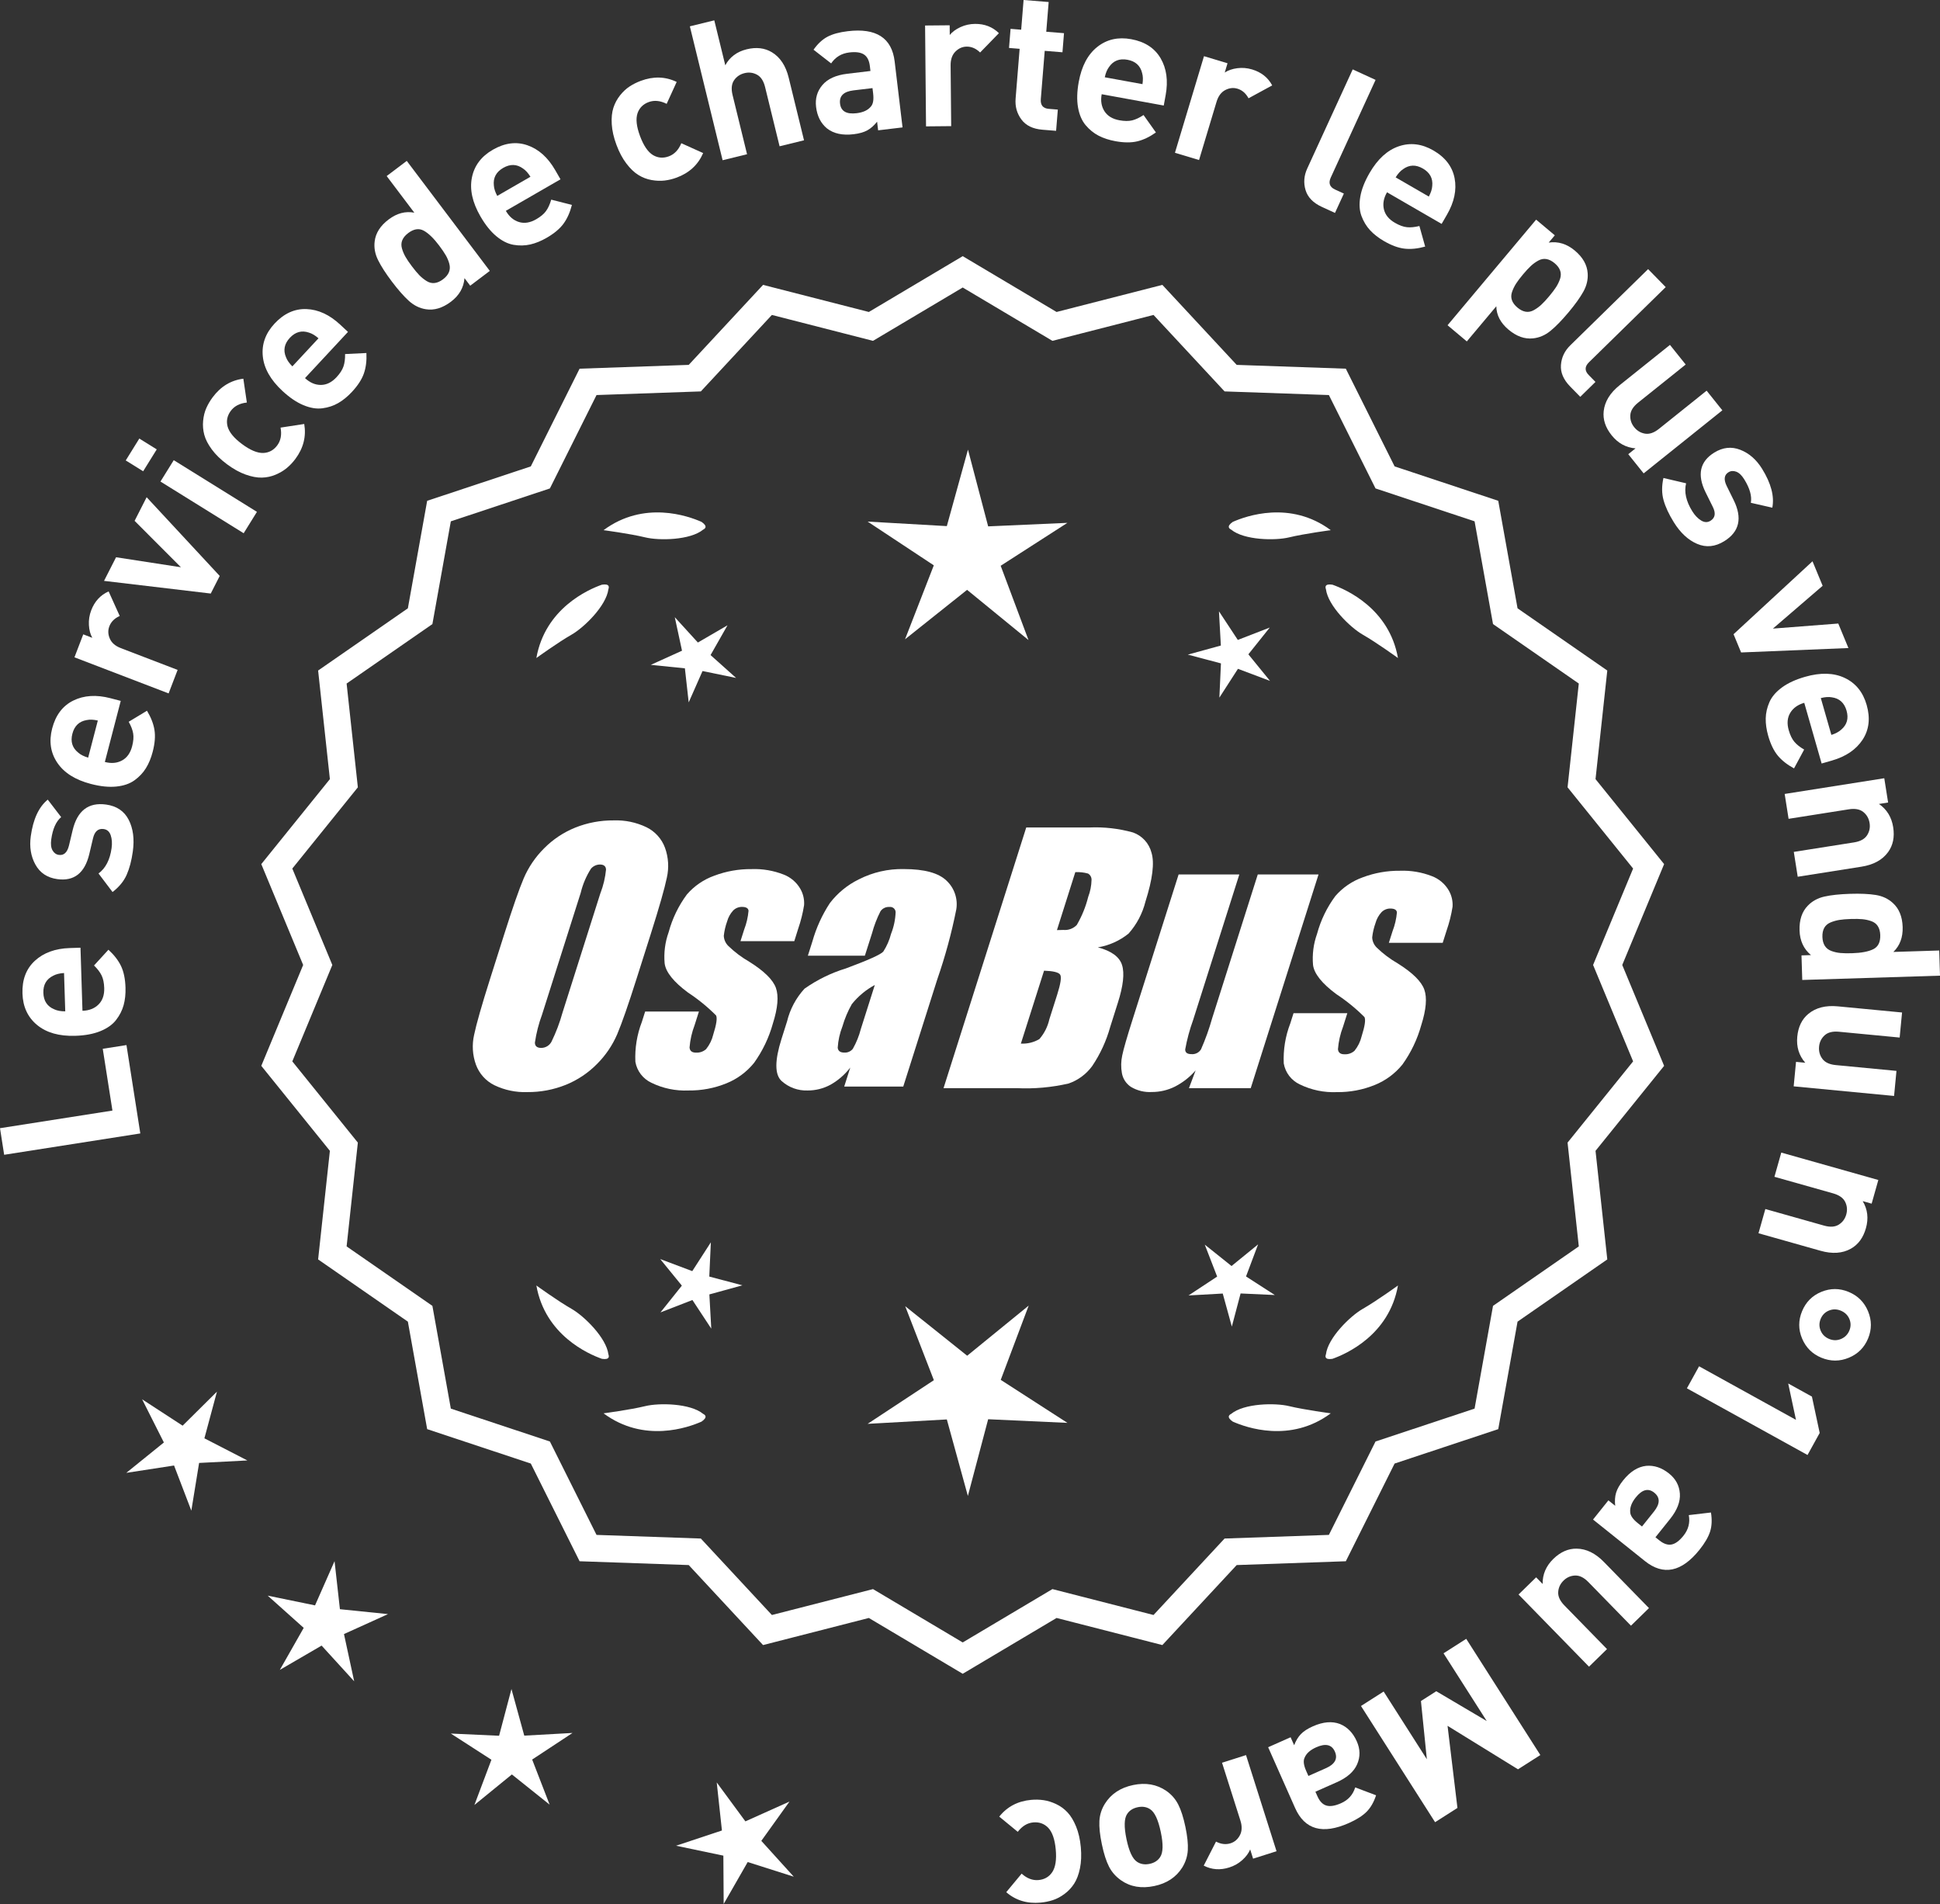 <?xml version="1.0" encoding="UTF-8"?>
<svg id="Layer_2" data-name="Layer 2" xmlns="http://www.w3.org/2000/svg" viewBox="0 0 300.692 295.035">
  <rect x="0" y="0" width="300.692" height="295.035" fill="#333333" stroke="none"/>
  <defs>
    <style>
      .cls-1 {
        fill: #fff;
      }
    </style>
  </defs>
  <g id="Layer_1-2" data-name="Layer 1">
    <g>
      <g>
        <polygon class="cls-1" points="33.627 215.645 28.307 220.919 22.029 216.833 25.401 223.522 19.575 228.23 26.978 227.091 29.656 234.086 30.86 226.693 38.341 226.308 31.681 222.878 33.627 215.645"/>
        <polygon class="cls-1" points="52.686 249.358 51.854 241.914 48.829 248.766 41.492 247.257 47.074 252.252 43.372 258.763 49.847 254.997 54.896 260.531 53.315 253.209 60.138 250.118 52.686 249.358"/>
        <polygon class="cls-1" points="81.259 268.95 79.273 261.727 77.357 268.969 69.874 268.626 76.169 272.685 73.531 279.696 79.337 274.964 85.189 279.639 82.483 272.655 88.738 268.534 81.259 268.95"/>
        <polygon class="cls-1" points="118.001 285.255 122.366 279.167 115.532 282.234 111.09 276.202 111.896 283.649 104.786 286.009 112.118 287.545 112.166 295.035 115.891 288.537 123.03 290.807 118.001 285.255"/>
      </g>
      <g>
        <path class="cls-1" d="M149.216,258.738l-14.465-8.599-16.302,4.175-11.457-12.326-16.818-.586-7.52-15.055-15.972-5.301-2.974-16.563-13.831-9.586,1.813-16.73-10.57-13.094,6.453-15.542-6.453-15.542,10.57-13.094-1.813-16.73,13.831-9.586,2.974-16.563,15.972-5.301,7.52-15.055,16.818-.586,11.457-12.326,16.302,4.175,14.465-8.599,14.465,8.599,16.302-4.175,11.457,12.326,16.818.586,7.52,15.055,15.972,5.301,2.974,16.563,13.831,9.586-1.813,16.73,10.57,13.094-6.453,15.542,6.453,15.542-10.57,13.094,1.813,16.73-13.831,9.586-2.974,16.563-15.972,5.301-7.52,15.055-16.818.586-11.457,12.326-16.302-4.175-14.465,8.599ZM135.228,246.819l13.988,8.315,13.988-8.315,15.764,4.038,11.079-11.92,16.263-.567,7.272-14.558,15.445-5.126,2.876-16.017,13.375-9.27-1.753-16.179,10.222-12.662-6.24-15.029,6.24-15.029-10.222-12.662,1.753-16.178-13.375-9.27-2.876-16.017-15.445-5.126-7.272-14.558-16.263-.567-11.079-11.92-15.764,4.038-13.988-8.316-13.988,8.316-15.764-4.038-11.079,11.92-16.263.567-7.272,14.558-15.445,5.126-2.876,16.017-13.375,9.27,1.753,16.178-10.222,12.662,6.24,15.029-6.24,15.029,10.222,12.662-1.753,16.179,13.375,9.27,2.876,16.017,15.445,5.126,7.272,14.558,16.263.567,11.079,11.92,15.764-4.038Z"/>
        <path class="cls-1" d="M149.216,259.365l-14.549-8.649-16.396,4.199-11.522-12.397-16.915-.59-7.562-15.141-16.063-5.331-2.991-16.658-13.911-9.641,1.824-16.827-10.632-13.169,6.49-15.631-6.49-15.631,10.632-13.169-1.824-16.827,13.911-9.641,2.991-16.659,16.063-5.332,7.562-15.141,16.915-.59,11.522-12.397,16.396,4.199,14.549-8.649,14.548,8.649,16.396-4.199,11.522,12.397,16.914.59,7.563,15.141,16.063,5.332,2.991,16.659,13.91,9.641-1.823,16.827,10.632,13.169-6.49,15.631,6.49,15.631-10.632,13.17,1.823,16.826-13.91,9.641-2.991,16.658-16.063,5.331-7.563,15.141-16.914.59-11.522,12.397-16.396-4.199-14.548,8.649ZM134.833,249.561l14.383,8.55,14.382-8.55,16.209,4.152,11.392-12.256,16.721-.583,7.478-14.968,15.88-5.271,2.956-16.468,13.752-9.531-1.802-16.635,10.509-13.019-6.416-15.453,6.416-15.453-10.509-13.019,1.802-16.634-13.752-9.531-2.956-16.468-15.88-5.271-7.478-14.968-16.721-.583-11.392-12.255-16.209,4.152-14.382-8.55-14.383,8.55-16.208-4.152-11.392,12.255-16.722.583-7.477,14.968-15.88,5.271-2.956,16.468-13.753,9.531,1.803,16.634-10.509,13.019,6.416,15.453-6.416,15.453,10.509,13.019-1.803,16.634,13.753,9.531,2.956,16.468,15.88,5.271,7.477,14.968,16.722.583,11.392,12.256,16.208-4.152ZM149.216,255.762l-14.071-8.365-15.858,4.062-11.144-11.99-16.36-.57-7.314-14.645-15.537-5.156-2.893-16.112-13.454-9.324,1.764-16.275-10.283-12.737,6.277-15.118-6.277-15.118,10.283-12.738-1.764-16.274,13.454-9.325,2.893-16.112,15.537-5.156,7.314-14.644,16.36-.571,11.144-11.99,15.858,4.062,14.071-8.365,14.071,8.365,15.857-4.062,11.145,11.99,16.36.571,7.314,14.644,15.536,5.156,2.894,16.112,13.454,9.325-1.764,16.274,10.283,12.738-6.277,15.118,6.277,15.118-10.283,12.737,1.764,16.275-13.454,9.324-2.894,16.112-15.536,5.156-7.314,14.645-16.36.57-11.145,11.99-15.857-4.062-14.071,8.365ZM135.311,246.242l13.905,8.266,13.905-8.266,15.67,4.014,11.014-11.849,16.167-.564,7.229-14.472,15.353-5.096,2.858-15.922,13.296-9.215-1.742-16.083,10.16-12.587-6.203-14.94,6.203-14.94-10.16-12.587,1.742-16.082-13.296-9.215-2.858-15.922-15.353-5.096-7.229-14.471-16.167-.564-11.014-11.849-15.67,4.014-13.905-8.266-13.905,8.266-15.671-4.014-11.013,11.849-16.167.564-7.229,14.472-15.354,5.096-2.857,15.922-13.296,9.215,1.742,16.082-10.16,12.587,6.203,14.94-6.203,14.94,10.16,12.587-1.742,16.083,13.296,9.215,2.857,15.922,15.354,5.096,7.229,14.472,16.167.564,11.013,11.849,15.671-4.014Z"/>
      </g>
      <g>
        <polygon class="cls-1" points="109.936 197.813 110.179 192.507 107.3 196.97 102.329 195.1 105.685 199.217 102.37 203.366 107.322 201.447 110.244 205.882 109.949 200.579 115.07 199.171 109.936 197.813"/>
        <polygon class="cls-1" points="159.442 202.312 149.91 210.08 140.303 202.405 144.746 213.87 134.478 220.635 146.755 219.953 150.016 231.809 153.161 219.922 165.444 220.484 155.111 213.82 159.442 202.312"/>
        <polygon class="cls-1" points="193.129 197.795 195 192.824 190.883 196.18 186.734 192.864 188.653 197.817 184.217 200.739 189.52 200.444 190.929 205.565 192.287 200.431 197.593 200.674 193.129 197.795"/>
      </g>
      <g>
        <path class="cls-1" d="M190.83,219.088c-.197.099-.32.215-.359.348-.001.002-.003.003-.005.005.001 0.0.002.001.003.001-.063.227.115.505.606.846,2.043.909,8.925,3.375,15.191-1.283,0,0-4.07-.534-6.459-1.115-2.166-.527-6.98-.443-8.977,1.198Z"/>
        <path class="cls-1" d="M205.493,210.355c0.0.002-0.0.004-0.0.007.001-0.0.002-.001.003-.001.11.208.43.288,1.022.199,2.109-.742,8.805-3.676,10.161-11.365,0,0-3.325,2.407-5.461,3.625-1.936,1.104-5.378,4.471-5.703,7.036-.075.207-.085.376-.022.5Z"/>
      </g>
      <g>
        <path class="cls-1" d="M108.983,219.088c.197.099.32.215.359.348.001.002.003.003.005.005-.001 0-.002.001-.003.001.063.227-.115.505-.606.846-2.043.909-8.925,3.375-15.191-1.283,0,0,4.07-.534,6.459-1.115,2.166-.527,6.98-.443,8.977,1.198Z"/>
        <path class="cls-1" d="M94.32,210.355c-0.0.002 0.0.004 0.0.007-.001-0-.002-.001-.003-.001-.11.208-.43.288-1.022.199-2.109-.742-8.805-3.676-10.161-11.365,0,0,3.325,2.407,5.461,3.625,1.936,1.104,5.378,4.471,5.703,7.036.075.207.085.376.022.5Z"/>
      </g>
      <g>
        <path class="cls-1" d="M108.983,82.072c.197-.099.32-.215.359-.348.001-.002.003-.003.005-.005-.001-0-.002-.001-.003-.001.063-.227-.115-.505-.606-.846-2.043-.909-8.925-3.375-15.191,1.283,0,0,4.07.534,6.459,1.115,2.166.527,6.98.443,8.977-1.198Z"/>
        <path class="cls-1" d="M94.32,90.806c-0-.002 0-.004 0-.007-.001 0-.002.001-.003.001-.11-.208-.43-.288-1.022-.199-2.109.742-8.805,3.676-10.161,11.365,0,0,3.325-2.407,5.461-3.625,1.936-1.104,5.378-4.471,5.703-7.036.075-.207.085-.376.022-.5Z"/>
      </g>
      <g>
        <path class="cls-1" d="M190.83,82.072c-.197-.099-.32-.215-.359-.348-.001-.002-.003-.003-.005-.005.001-0.0.002-.001.003-.001-.063-.227.115-.505.606-.846,2.043-.909,8.925-3.375,15.191,1.283,0,0-4.07.534-6.459,1.115-2.166.527-6.98.443-8.977-1.198Z"/>
        <path class="cls-1" d="M205.493,90.806c0-.002-0-.004-0-.007.001 0.0.002.001.003.001.11-.208.43-.288,1.022-.199,2.109.742,8.805,3.676,10.161,11.365,0,0-3.325-2.407-5.461-3.625-1.936-1.104-5.378-4.471-5.703-7.036-.075-.207-.085-.376-.022-.5Z"/>
      </g>
      <g id="Group_4" data-name="Group 4">
        <g id="Group_1" data-name="Group 1">
          <path id="Path_1" data-name="Path 1" class="cls-1" d="M98.674,151.632c-1.287,4.058-2.289,6.932-3.006,8.623-.743,1.73-1.811,3.301-3.145,4.628-1.374,1.392-3.018,2.488-4.831,3.221-1.89.759-3.911,1.14-5.947,1.123-1.762.067-3.514-.296-5.104-1.059-1.333-.652-2.362-1.794-2.872-3.188-.534-1.48-.633-3.081-.285-4.615.343-1.661,1.174-4.572,2.493-8.734l2.193-6.911c1.287-4.058,2.289-6.932,3.006-8.623.743-1.73,1.811-3.301,3.145-4.628,1.374-1.392,3.018-2.488,4.831-3.221,1.89-.757,3.911-1.138,5.947-1.12,1.762-.067,3.514.296,5.104,1.059,1.332.654,2.36,1.796,2.872,3.189.534,1.48.633,3.082.285,4.616-.343,1.661-1.173,4.571-2.492,8.731l-2.194,6.909ZM93.083,138.358c.442-1.159.728-2.373.849-3.608-.025-.526-.342-.786-.951-.786-.528.006-1.028.236-1.375.634-.738,1.153-1.278,2.422-1.598,3.754l-5.99,18.863c-.521,1.405-.892,2.861-1.11,4.343,0,.552.337.824.98.824.663-.002,1.272-.367,1.586-.951.708-1.449,1.281-2.96,1.712-4.514l5.891-18.565.005.005Z"/>
          <path id="Path_2" data-name="Path 2" class="cls-1" d="M123.109,145.839h-8.337l.571-1.795c.36-.932.588-1.91.678-2.904-.032-.406-.374-.609-1.027-.609-.511-.005-1.002.199-1.36.563-.44.48-.76,1.059-.932,1.687-.261.721-.434,1.471-.516,2.234.027.588.273,1.145.692,1.559.987.957,2.09,1.787,3.283,2.47,2.283,1.433,3.65,2.78,4.102,4.039.45,1.262.298,3.1-.469,5.516-.606,2.188-1.593,4.253-2.916,6.099-1.134,1.403-2.607,2.494-4.28,3.17-1.866.76-3.866,1.137-5.881,1.11-1.989.089-3.969-.323-5.758-1.198-1.308-.611-2.234-1.824-2.479-3.246-.096-2.11.247-4.217,1.008-6.188l.507-1.598h8.334l-.665,2.097c-.426,1.113-.691,2.281-.786,3.469.038.533.375.799.995.799.573.035,1.136-.159,1.566-.539.535-.66.914-1.431,1.11-2.258.501-1.579.646-2.568.436-2.968-1.324-1.328-2.782-2.516-4.35-3.545-2.238-1.661-3.445-3.17-3.62-4.527-.144-1.635.068-3.281.622-4.825.569-2.111,1.53-4.096,2.831-5.852,1.142-1.318,2.605-2.319,4.247-2.904,1.841-.694,3.795-1.04,5.763-1.02,1.695-.065,3.385.22,4.965.837,1.093.416,2.01,1.195,2.597,2.206.446.77.652,1.655.589,2.543-.197,1.246-.505,2.473-.919,3.665l-.603,1.927v-.013Z"/>
          <path id="Path_3" data-name="Path 3" class="cls-1" d="M134.048,148.092h-8.832l.704-2.219c.594-2.102,1.506-4.101,2.703-5.929,1.19-1.558,2.727-2.818,4.489-3.678,2.159-1.102,4.557-1.651,6.981-1.598,3.183,0,5.391.602,6.626,1.807,1.207,1.138,1.77,2.801,1.503,4.439-.732,3.678-1.717,7.301-2.948,10.842l-5.275,16.619h-9.151l.939-2.948c-.833,1.085-1.877,1.991-3.069,2.663-1.084.587-2.299.892-3.532.888-1.495.057-2.952-.476-4.058-1.483-1.059-.989-1.059-3.155,0-6.499l.863-2.723c.457-1.89,1.387-3.633,2.701-5.066,1.961-1.384,4.13-2.445,6.425-3.145,3.5-1.3,5.432-2.171,5.795-2.614.543-.846.947-1.772,1.198-2.745.429-1.076.669-2.218.71-3.376-.029-.466-.43-.82-.895-.792-.018.001-.037.003-.055.005-.549-.041-1.079.21-1.395.66-.559,1.094-1.001,2.244-1.319,3.43l-1.105,3.462ZM135.592,152.631c-1.375.739-2.587,1.749-3.563,2.968-.617,1.087-1.105,2.242-1.452,3.442-.417,1.06-.665,2.179-.735,3.316.057.494.387.748,1.008.748.515.039,1.016-.18,1.337-.584.548-.968.966-2.005,1.243-3.082l2.162-6.809Z"/>
        </g>
        <g id="Group_3" data-name="Group 3">
          <path id="Path_7" data-name="Path 7" class="cls-1" d="M159.055,128.225h9.778c2.286-.102,4.574.159,6.778.773,1.417.502,2.491,1.676,2.866,3.132.482,1.573.169,4.102-.939,7.589-.458,1.832-1.352,3.527-2.606,4.939-1.376,1.117-3.019,1.855-4.768,2.143,2.092.552,3.341,1.458,3.747,2.732s.191,3.227-.647,5.852l-1.186,3.747c-.599,2.16-1.543,4.209-2.797,6.068-.911,1.247-2.181,2.187-3.64,2.694-2.64.61-5.352.853-8.059.723h-11.338l12.82-40.394h-.012ZM161.825,150.409l-3.594,11.305c1.003.055,2-.187,2.866-.697.763-.878,1.295-1.933,1.548-3.069l1.198-3.766c.552-1.731.712-2.779.481-3.145-.229-.368-1.059-.571-2.505-.622l.005-.007ZM166.669,135.141l-2.847,8.985c.425-.019.755-.025.989-.025.773.074,1.538-.207,2.08-.762.796-1.36,1.394-2.827,1.775-4.356.325-.849.501-1.747.519-2.656.007-.396-.201-.766-.545-.964-.638-.177-1.299-.25-1.96-.218l-.012-.003Z"/>
          <path id="Path_8" data-name="Path 8" class="cls-1" d="M204.364,135.511l-10.506,33.107h-9.574l1.034-2.752c-.9,1.034-1.989,1.886-3.208,2.511-1.107.552-2.327.839-3.563.837-1.145.071-2.284-.208-3.267-.799-.732-.487-1.233-1.252-1.389-2.118-.163-.914-.146-1.851.051-2.759.197-.957.742-2.86,1.649-5.7l7.089-22.332h9.409l-7.152,22.528c-.542,1.492-.956,3.028-1.236,4.59,0,.481.317.723.97.723.596.053,1.171-.237,1.483-.748.687-1.562,1.264-3.17,1.725-4.812l7.07-22.28h9.409l.005.004Z"/>
          <path id="Path_9" data-name="Path 9" class="cls-1" d="M223.606,146.093h-8.338l.571-1.795c.36-.932.588-1.91.678-2.904-.032-.406-.374-.609-1.027-.609-.511-.004-1.001.199-1.359.563-.44.48-.76,1.059-.932,1.687-.26.721-.432,1.47-.514,2.231.027.588.273,1.145.692,1.559.986.958,2.089,1.788,3.281,2.472,2.283,1.433,3.65,2.78,4.102,4.039.45,1.262.298,3.1-.469,5.516-.606,2.188-1.593,4.253-2.916,6.099-1.134,1.403-2.607,2.494-4.28,3.17-1.866.76-3.866,1.137-5.881,1.11-1.989.089-3.969-.323-5.758-1.198-1.308-.611-2.234-1.824-2.479-3.246-.096-2.11.247-4.217,1.008-6.188l.507-1.598h8.338l-.665,2.099c-.426,1.113-.691,2.281-.786,3.469.038.533.375.799.995.799.573.035,1.136-.159,1.566-.539.535-.66.914-1.431,1.11-2.258.501-1.579.646-2.568.436-2.968-1.324-1.328-2.782-2.516-4.35-3.545-2.238-1.661-3.445-3.17-3.62-4.527-.144-1.635.068-3.281.622-4.825.569-2.111,1.53-4.096,2.831-5.852,1.142-1.318,2.605-2.319,4.247-2.904,1.841-.694,3.795-1.04,5.763-1.02,1.695-.065,3.385.22,4.965.837,1.096.414,2.016,1.194,2.606,2.206.446.77.652,1.655.589,2.543-.197,1.246-.505,2.473-.919,3.665l-.609,1.921-.007-.009Z"/>
        </g>
      </g>
      <g>
        <path class="cls-1" d="M19.602,161.942l2.146,13.693-21.103,3.307-.645-4.12,17.427-2.731-1.501-9.573,3.676-.576Z"/>
        <path class="cls-1" d="M12.475,146.854l.307,9.775c1.04-.033,1.87-.359,2.49-.979.622-.62.916-1.47.881-2.549-.024-.8-.16-1.451-.406-1.953-.245-.503-.637-1.015-1.174-1.539l2.234-2.441c.886.812,1.538,1.658,1.956,2.535.417.877.647,1.986.689,3.325.031,1-.064,1.908-.29,2.726-.224.817-.614,1.585-1.174,2.303-.557.718-1.368,1.293-2.436,1.727s-2.36.675-3.88.722c-2.498.078-4.473-.48-5.92-1.675-1.448-1.195-2.205-2.822-2.27-4.881-.067-2.139.575-3.83,1.926-5.073,1.353-1.243,3.157-1.9,5.416-1.971l1.649-.052ZM9.927,150.776c-.68.042-1.235.179-1.668.413-1.064.514-1.577,1.4-1.538,2.66.04,1.26.607,2.112,1.702,2.558.447.207,1.011.309,1.69.307l-.187-5.937Z"/>
        <path class="cls-1" d="M16.443,124.671c1.644.228,2.812,1.015,3.504,2.362.691,1.348.905,2.982.64,4.904-.197,1.426-.516,2.635-.955,3.624s-1.168,1.878-2.187,2.666l-2.176-2.875c1.103-.817,1.778-2.126,2.027-3.929.104-.753.059-1.415-.135-1.987-.192-.572-.558-.895-1.092-.969-.853-.117-1.403.362-1.653,1.438l-.583,2.463c-.708,2.931-2.359,4.217-4.954,3.858-1.546-.213-2.674-.96-3.385-2.24-.713-1.28-.953-2.751-.723-4.416.364-2.635,1.241-4.522,2.629-5.663l2.08,2.71c-.8.677-1.313,1.828-1.537,3.452-.103.733-.034,1.303.202,1.709.237.406.563.638.979.696.772.107,1.292-.366,1.559-1.42l.574-2.404c.723-3.029,2.45-4.355,5.185-3.978Z"/>
        <path class="cls-1" d="M18.714,108.61l-2.463,9.464c1.006.262,1.895.184,2.664-.236.772-.419,1.293-1.152,1.564-2.197.202-.774.255-1.437.161-1.989-.093-.552-.324-1.154-.692-1.808l2.834-1.711c.62,1.03,1.006,2.024,1.16,2.984.153.96.062,2.088-.277,3.385-.251.968-.601,1.812-1.046,2.533-.446.721-1.037,1.347-1.775,1.878-.738.532-1.68.854-2.825.969-1.147.115-2.454-.019-3.927-.402-2.419-.63-4.154-1.722-5.206-3.278-1.052-1.555-1.319-3.329-.8-5.323.54-2.071,1.632-3.512,3.28-4.323,1.647-.811,3.564-.932,5.751-.363l1.597.416ZM15.163,111.653c-.662-.152-1.235-.177-1.717-.075-1.166.193-1.908.898-2.226,2.118-.317,1.219-.014,2.198.911,2.934.369.324.882.582,1.534.772l1.497-5.748Z"/>
        <path class="cls-1" d="M16.836,91.643l1.721,3.808c-.8.357-1.337.89-1.608,1.6-.237.616-.213,1.252.072,1.907.283.656.856,1.148,1.715,1.477l8.795,3.372-1.396,3.642-14.594-5.594,1.363-3.558,1.401.537c-.306-.545-.48-1.207-.525-1.984-.045-.777.076-1.54.362-2.287.53-1.382,1.428-2.355,2.693-2.919Z"/>
        <path class="cls-1" d="M22.728,77.047l11.327,12.199-1.389,2.727-16.542-1.961,1.865-3.662,10.052,1.55-7.179-7.191,1.865-3.663Z"/>
        <path class="cls-1" d="M24.294,69.636l-2.105,3.39-2.7-1.678,2.104-3.39,2.701,1.678ZM39.824,79.316l-2.057,3.313-12.896-8.009,2.059-3.313,12.895,8.009Z"/>
        <path class="cls-1" d="M47.155,65.697c.329,1.939-.128,3.743-1.369,5.412-.393.53-.836.999-1.325,1.407-.49.408-1.072.755-1.745,1.04-.673.285-1.383.436-2.131.453-.747.018-1.59-.141-2.525-.475-.935-.334-1.893-.865-2.872-1.593-.979-.728-1.763-1.491-2.352-2.291-.591-.799-.98-1.556-1.172-2.272-.19-.715-.251-1.439-.18-2.171.07-.732.235-1.389.492-1.97.258-.581.583-1.136.978-1.666,1.252-1.686,2.84-2.648,4.763-2.888l.544,3.694c-1.111.121-1.941.551-2.49,1.289-.548.738-.718,1.536-.506,2.39.232.895.982,1.814,2.25,2.757,1.283.955,2.389,1.414,3.312,1.377.88-.043,1.594-.435,2.143-1.173s.722-1.657.516-2.756l3.67-.562Z"/>
        <path class="cls-1" d="M53.936,51.43l-6.662,7.16c.762.709,1.581,1.061,2.459,1.058.876-.003,1.683-.4,2.419-1.191.545-.585.907-1.144,1.085-1.674.181-.53.263-1.17.25-1.919l3.306-.162c.058,1.201-.074,2.26-.396,3.177-.32.917-.938,1.867-1.85,2.847-.681.732-1.389,1.309-2.124,1.732-.734.423-1.553.693-2.455.81-.901.118-1.883-.045-2.946-.488-1.063-.443-2.15-1.182-3.265-2.217-1.829-1.703-2.839-3.489-3.025-5.357-.188-1.868.42-3.556,1.823-5.065,1.457-1.566,3.104-2.316,4.938-2.248,1.836.069,3.579.873,5.234,2.412l1.208,1.124ZM49.365,52.423c-.512-.448-1.004-.742-1.476-.881-1.117-.384-2.105-.115-2.964.807-.858.923-1.056,1.927-.593,3.015.174.461.502.93.985,1.408l4.047-4.349Z"/>
        <path class="cls-1" d="M75.92,41.976l-3.04,2.296-.886-1.173c-.12,1.469-.818,2.685-2.095,3.649-1.31.988-2.605,1.379-3.89,1.171-.965-.149-1.84-.578-2.626-1.287-.786-.709-1.668-1.711-2.645-3.003-.964-1.277-1.68-2.39-2.146-3.341-.469-.95-.641-1.91-.52-2.878.151-1.292.874-2.427,2.166-3.403,1.276-.964,2.604-1.314,3.98-1.051l-4.285-5.674,3.113-2.35,12.871,17.046ZM68.089,38.077c-.879-1.165-1.688-1.945-2.425-2.341-.737-.395-1.536-.268-2.398.383-.447.338-.752.706-.915,1.104-.162.399-.18.825-.049,1.278.129.454.311.886.547,1.297.234.411.569.904,1.004,1.479.433.575.816,1.032,1.146,1.37.331.339.701.637,1.107.894.406.257.824.362,1.252.314.428-.047.866-.24,1.312-.577s.751-.705.914-1.104c.162-.398.184-.828.062-1.287-.121-.459-.307-.903-.554-1.33-.248-.427-.581-.92-1.005-1.479Z"/>
        <path class="cls-1" d="M86.876,27.786l-8.473,4.885c.52.901,1.199,1.479,2.038,1.734.84.255,1.728.112,2.663-.427.693-.4,1.204-.826,1.529-1.28.328-.454.595-1.041.804-1.761l3.207.817c-.299,1.165-.735,2.138-1.312,2.921-.577.782-1.445,1.508-2.606,2.177-.866.5-1.713.843-2.539,1.031s-1.688.206-2.584.053c-.896-.153-1.788-.597-2.673-1.333-.887-.736-1.709-1.762-2.468-3.079-1.249-2.166-1.688-4.169-1.318-6.01.37-1.841,1.447-3.276,3.232-4.305,1.854-1.069,3.647-1.301,5.381-.696,1.734.605,3.166,1.886,4.295,3.844l.823,1.43ZM82.217,27.391c-.358-.579-.741-1.004-1.152-1.276-.955-.696-1.978-.729-3.069-.1s-1.576,1.532-1.452,2.707c.028.491.205,1.036.526,1.635l5.147-2.967Z"/>
        <path class="cls-1" d="M108.986,23.718c-.779,1.806-2.143,3.071-4.093,3.797-.618.23-1.244.384-1.877.459s-1.31.05-2.029-.077c-.72-.127-1.398-.386-2.035-.779-.638-.392-1.258-.983-1.86-1.772-.604-.789-1.117-1.755-1.543-2.899-.427-1.143-.669-2.21-.729-3.202-.061-.991.025-1.839.254-2.543.228-.704.571-1.344,1.028-1.92.458-.576.953-1.037,1.485-1.385.532-.347,1.107-.636,1.727-.867,1.968-.733,3.824-.677,5.568.167l-1.553,3.395c-.998-.503-1.93-.594-2.791-.273-.862.321-1.437.898-1.725,1.73-.293.877-.162,2.056.389,3.537.559,1.5,1.234,2.486,2.029,2.958.763.442,1.574.502,2.438.181.861-.321,1.506-.998,1.932-2.032l3.385,1.525Z"/>
        <path class="cls-1" d="M124.62,21.74l-3.788.927-2.247-9.179c-.232-.952-.651-1.59-1.257-1.916-.604-.325-1.246-.405-1.926-.239-.699.171-1.242.541-1.629,1.109-.386.568-.461,1.328-.229,2.28l2.246,9.179-3.789.927-5.076-20.748,3.788-.927,1.704,6.965c.695-1.282,1.801-2.108,3.315-2.479,1.495-.366,2.8-.211,3.913.463,1.28.778,2.148,2.089,2.599,3.935l2.375,9.704Z"/>
        <path class="cls-1" d="M139.889,19.743l-3.782.452-.161-1.341c-.472.6-.977,1.049-1.516,1.344-.54.296-1.246.496-2.119.601-1.727.206-3.103-.093-4.126-.897-.961-.792-1.525-1.902-1.696-3.332-.157-1.311.171-2.442.983-3.396.812-.953,2.093-1.534,3.84-1.743l3.605-.431-.093-.774c-.103-.854-.405-1.447-.908-1.78-.503-.333-1.26-.439-2.273-.318-1.212.145-2.149.71-2.818,1.696l-2.73-2.121c.654-.924,1.375-1.594,2.161-2.01s1.835-.703,3.146-.859c4.408-.527,6.831,1.037,7.268,4.691l1.221,10.217ZM135.333,14.487l-.1-.834-2.948.352c-1.531.183-2.224.87-2.081,2.061.141,1.172.994,1.664,2.563,1.477,1.013-.121,1.747-.46,2.204-1.019.357-.385.478-1.064.361-2.037Z"/>
        <path class="cls-1" d="M154.826,5.138l-2.912,2.997c-.625-.614-1.319-.918-2.079-.911-.66.006-1.241.262-1.747.766-.505.505-.754,1.218-.746,2.137l.088,9.419-3.899.036-.146-15.629,3.811-.035.014,1.5c.396-.484.945-.889,1.653-1.215.707-.326,1.461-.493,2.261-.501,1.479-.014,2.714.465,3.703,1.436Z"/>
        <path class="cls-1" d="M163.692,20.272l-2.123-.172c-1.475-.119-2.561-.649-3.258-1.588-.694-.939-.995-2.017-.896-3.233l.624-7.715-1.645-.133.239-2.96,1.646.133.372-4.605,3.888.314-.373,4.605,2.75.223-.239,2.96-2.75-.223-.605,7.475c-.076.937.334,1.442,1.231,1.514l1.406.114-.268,3.289Z"/>
        <path class="cls-1" d="M180.378,16.354l-9.621-1.754c-.187,1.023-.042,1.903.433,2.64.477.738,1.246,1.203,2.308,1.396.786.143,1.452.148,1.996.013.542-.135,1.126-.409,1.75-.824l1.917,2.698c-.979.696-1.943,1.155-2.889,1.379-.945.224-2.077.216-3.396-.024-.984-.179-1.852-.465-2.604-.855-.752-.391-1.421-.935-2.006-1.631-.583-.696-.976-1.612-1.176-2.746-.2-1.134-.163-2.449.108-3.945.448-2.459,1.409-4.271,2.882-5.436,1.473-1.165,3.222-1.562,5.248-1.193,2.105.384,3.625,1.367,4.557,2.949.93,1.583,1.193,3.486.788,5.709l-.296,1.623ZM177.079,13.039c.103-.672.085-1.245-.053-1.717-.278-1.149-1.038-1.836-2.277-2.062s-2.191.149-2.858,1.126c-.295.394-.514.923-.655,1.588l5.844,1.065Z"/>
        <path class="cls-1" d="M197.187,13.233l-3.67,1.998c-.416-.772-.987-1.268-1.715-1.487-.633-.19-1.265-.119-1.896.213-.633.332-1.082.939-1.347,1.819l-2.713,9.021-3.734-1.123,4.502-14.968,3.648,1.097-.432,1.436c.52-.344,1.167-.567,1.939-.67.772-.102,1.541-.038,2.307.193,1.417.426,2.454,1.25,3.11,2.47Z"/>
        <path class="cls-1" d="M206.917,32.995l-2.018-.926c-1.363-.625-2.211-1.499-2.545-2.62-.333-1.121-.244-2.236.266-3.345l7.044-15.35,3.545,1.626-6.945,15.133c-.392.854-.17,1.473.666,1.857l1.364.625-1.377,2.999Z"/>
        <path class="cls-1" d="M223.447,34.694l-8.465-4.897c-.521.9-.682,1.777-.483,2.632.199.854.766,1.552,1.7,2.093.692.4,1.317.629,1.874.685.556.057,1.198-.005,1.928-.185l.894,3.187c-1.157.324-2.219.431-3.185.323-.966-.108-2.029-.498-3.188-1.168-.866-.501-1.588-1.062-2.163-1.684-.575-.622-1.021-1.359-1.338-2.212-.315-.853-.376-1.847-.181-2.982.193-1.135.672-2.361,1.434-3.677,1.252-2.164,2.768-3.546,4.546-4.145,1.779-.6,3.562-.384,5.345.648,1.852,1.071,2.949,2.51,3.293,4.313.342,1.804-.052,3.684-1.185,5.641l-.826,1.428ZM221.461,30.46c.323-.599.5-1.144.529-1.635.126-1.175-.356-2.078-1.448-2.709-1.091-.631-2.113-.599-3.069.095-.412.271-.796.696-1.153,1.274l5.142,2.974Z"/>
        <path class="cls-1" d="M243.099,48.416c-1.04,1.241-1.972,2.196-2.793,2.864-.822.668-1.719,1.052-2.689,1.151-1.293.142-2.561-.308-3.802-1.349-1.24-1.041-1.872-2.249-1.893-3.625l-4.571,5.448-2.987-2.506,13.728-16.365,2.896,2.429-.945,1.126c1.459-.213,2.808.201,4.05,1.242,1.241,1.041,1.904,2.211,1.99,3.51.07.973-.151,1.923-.667,2.848-.515.925-1.286,2.001-2.315,3.227ZM238.895,47.219c.349-.321.754-.758,1.217-1.31.463-.552.822-1.027,1.078-1.426s.46-.821.613-1.268c.151-.446.156-.872.015-1.279-.141-.406-.428-.79-.855-1.149-.43-.36-.856-.574-1.281-.644s-.845.01-1.257.238c-.413.228-.794.503-1.141.824-.35.322-.754.758-1.217,1.31-.463.552-.823,1.027-1.079,1.426-.256.399-.463.825-.622,1.279-.158.454-.168.884-.025,1.291.142.407.428.79.857,1.149.428.36.854.575,1.28.644.425.069.848-.014,1.266-.249.421-.236.805-.514,1.151-.836Z"/>
        <path class="cls-1" d="M244.934,61.49l-1.555-1.586c-1.048-1.072-1.528-2.19-1.438-3.356.089-1.166.57-2.175,1.441-3.029l12.068-11.817,2.729,2.787-11.896,11.649c-.671.658-.686,1.315-.041,1.972l1.049,1.072-2.357,2.309Z"/>
        <path class="cls-1" d="M254.757,73.354l-2.383-2.974,1.124-.9c-1.48-.121-2.715-.798-3.702-2.031-.963-1.202-1.373-2.45-1.229-3.743.165-1.49.988-2.829,2.472-4.017l7.797-6.245,2.438,3.044-7.376,5.907c-.765.613-1.167,1.262-1.207,1.947-.04.686.159,1.302.597,1.848.449.562,1.014.898,1.691,1.009.678.111,1.399-.14,2.164-.753l7.376-5.907,2.438,3.044-12.198,9.77Z"/>
        <path class="cls-1" d="M267.257,83.857c-1.41.876-2.812,1.016-4.206.421-1.393-.595-2.602-1.716-3.624-3.365-.759-1.223-1.286-2.356-1.579-3.398-.294-1.042-.301-2.191-.022-3.447l3.512.822c-.325,1.333-.009,2.772.951,4.318.4.646.858,1.127,1.372,1.443.515.316,1.001.332,1.46.047.73-.454.848-1.174.353-2.161l-1.124-2.268c-1.328-2.707-.879-4.751,1.348-6.133,1.325-.823,2.67-.969,4.034-.439,1.365.53,2.49,1.509,3.377,2.936,1.403,2.26,1.934,4.273,1.593,6.037l-3.329-.757c.184-1.032-.158-2.245-1.023-3.638-.39-.629-.807-1.023-1.247-1.185-.442-.162-.841-.131-1.198.09-.662.411-.759,1.107-.292,2.088l1.094,2.217c1.38,2.792.898,4.916-1.447,6.371Z"/>
        <path class="cls-1" d="M286.498,100.418l-16.634.685-1.171-2.827,12.237-11.301,1.572,3.797-7.708,6.634,10.13-.785,1.573,3.797Z"/>
        <path class="cls-1" d="M282.345,118.309l-2.693-9.402c-1,.287-1.726.807-2.176,1.56-.45.753-.526,1.649-.229,2.687.22.769.512,1.367.873,1.794.361.427.866.828,1.516,1.204l-1.569,2.915c-1.058-.571-1.896-1.23-2.517-1.978-.619-.749-1.114-1.767-1.483-3.054-.276-.962-.404-1.866-.388-2.713.018-.848.209-1.688.573-2.521.364-.833,1.011-1.59,1.938-2.272.928-.682,2.122-1.232,3.584-1.651,2.404-.689,4.454-.632,6.15.173,1.697.803,2.83,2.195,3.397,4.176.59,2.057.381,3.854-.624,5.391-1.007,1.536-2.595,2.616-4.769,3.239l-1.585.455ZM283.854,113.882c.647-.206,1.153-.476,1.516-.809.906-.759,1.186-1.744.838-2.955-.347-1.211-1.105-1.899-2.276-2.063-.483-.09-1.055-.052-1.714.117l1.637,5.71Z"/>
        <path class="cls-1" d="M278.639,135.86l-.607-3.852,9.334-1.473c.969-.153,1.64-.517,2.015-1.092.375-.575.508-1.209.398-1.9-.112-.711-.435-1.283-.969-1.715s-1.284-.572-2.253-.419l-9.334,1.473-.607-3.853,15.438-2.436.595,3.763-1.422.224c1.226.839,1.962,2.039,2.208,3.6.24,1.521-.024,2.808-.789,3.86-.882,1.212-2.261,1.966-4.137,2.262l-9.869,1.557Z"/>
        <path class="cls-1" d="M279.342,151.853l-.118-3.808,1.469-.046c-1.131-.945-1.721-2.218-1.77-3.817-.052-1.639.377-2.923,1.29-3.852.678-.702,1.533-1.168,2.567-1.401,1.033-.232,2.359-.374,3.979-.425,1.599-.05,2.921.009,3.967.177,1.046.167,1.93.58,2.65,1.238.968.87,1.478,2.115,1.527,3.734.05,1.599-.43,2.885-1.439,3.857l7.106-.222.122,3.898-21.351.667ZM287.047,147.71c1.459-.045,2.562-.255,3.312-.629.748-.374,1.106-1.1,1.073-2.179-.019-.56-.142-1.021-.374-1.384-.232-.363-.57-.623-1.016-.779-.444-.156-.902-.257-1.375-.302-.472-.045-1.066-.057-1.786-.034s-1.314.071-1.781.146c-.469.075-.924.204-1.369.388-.444.184-.771.464-.979.841-.209.376-.303.844-.286,1.404.018.56.142,1.021.373,1.384.231.363.57.627,1.017.793.444.167.913.272,1.404.316.492.045,1.087.056,1.788.034Z"/>
        <path class="cls-1" d="M278.013,168.337l.363-3.793,1.434.137c-.978-1.118-1.392-2.464-1.241-4.037.146-1.533.721-2.714,1.725-3.542,1.157-.955,2.68-1.341,4.571-1.16l9.945.951-.371,3.882-9.408-.899c-.976-.093-1.717.092-2.223.556s-.793,1.044-.858,1.741c-.069.717.101,1.351.51,1.902.41.552,1.103.874,2.079.967l9.406.9-.372,3.882-15.56-1.488Z"/>
        <path class="cls-1" d="M272.56,191.1l1.061-3.753,9.094,2.568c.942.266,1.704.217,2.286-.149.581-.366.968-.886,1.158-1.559.195-.693.14-1.347-.163-1.963-.305-.616-.928-1.057-1.871-1.323l-9.095-2.568,1.061-3.753,15.042,4.248-1.036,3.667-1.386-.392c.763,1.275.929,2.673.499,4.194-.419,1.482-1.196,2.54-2.331,3.176-1.308.732-2.876.84-4.705.323l-9.613-2.715Z"/>
        <path class="cls-1" d="M282.306,210.389c-1.404-.581-2.401-1.572-2.99-2.973-.59-1.401-.591-2.814-.002-4.237.589-1.423,1.586-2.423,2.992-2.999,1.408-.577,2.812-.574,4.218.007,1.423.588,2.428,1.588,3.014,2.998.585,1.411.587,2.818.007,4.223-.581,1.404-1.576,2.4-2.987,2.985-1.41.585-2.827.584-4.251-.004ZM282.193,206.187c.249.601.688,1.031,1.316,1.291.628.26,1.244.26,1.849.002.604-.259,1.033-.693,1.285-1.303.253-.61.251-1.211-.001-1.802-.253-.592-.694-1.017-1.322-1.277-.629-.26-1.244-.265-1.844-.016-.602.249-1.027.679-1.279,1.289-.252.61-.254,1.215-.004,1.816Z"/>
        <path class="cls-1" d="M261.463,215.131l1.886-3.414,15.02,8.3-1.204-5.636,3.676,2.031,1.204,5.636-1.886,3.414-18.695-10.331Z"/>
        <path class="cls-1" d="M246.914,235.465l2.381-2.975,1.054.843c-.085-.759-.039-1.433.138-2.021s.54-1.227,1.09-1.914c1.087-1.359,2.277-2.11,3.57-2.253,1.24-.109,2.423.286,3.546,1.186,1.03.825,1.592,1.861,1.679,3.111.09,1.249-.415,2.561-1.515,3.935l-2.269,2.834.609.487c.672.537,1.303.748,1.896.633.592-.116,1.207-.572,1.843-1.368.764-.953,1.036-2.015.821-3.186l3.435-.403c.18,1.118.137,2.101-.132,2.949-.269.847-.815,1.787-1.641,2.818-2.773,3.467-5.598,4.051-8.472,1.751l-8.033-6.429ZM253.848,236.019l.656.524,1.855-2.319c.962-1.203.975-2.178.038-2.928-.922-.738-1.876-.489-2.863.745-.637.796-.923,1.554-.858,2.272.017.524.407,1.093,1.172,1.706Z"/>
        <path class="cls-1" d="M235.369,247.081l2.726-2.662,1.006,1.03c-.024-1.485.528-2.78,1.658-3.884,1.103-1.076,2.304-1.607,3.604-1.591,1.499.017,2.912.706,4.239,2.066l6.981,7.147-2.791,2.725-6.603-6.761c-.685-.701-1.371-1.038-2.057-1.011-.687.027-1.28.285-1.781.775-.515.503-.794,1.097-.837,1.782s.277,1.379.963,2.08l6.602,6.761-2.79,2.725-10.921-11.182Z"/>
        <path class="cls-1" d="M210.946,264.356l3.515-2.242,6.696,10.496-.917-9.023,2.377-1.517,7.823,4.618-6.697-10.496,3.516-2.243,11.488,18.008-3.465,2.21-10.917-6.737,1.533,12.722-3.465,2.21-11.487-18.008Z"/>
        <path class="cls-1" d="M196.558,270.746l3.481-1.545.548,1.234c.275-.713.626-1.29,1.054-1.731s1.044-.841,1.848-1.197c1.591-.706,2.993-.825,4.207-.357,1.151.474,2.02,1.369,2.603,2.686.535,1.206.556,2.384.059,3.535-.496,1.15-1.548,2.082-3.156,2.796l-3.319,1.472.316.713c.35.786.812,1.264,1.392,1.434s1.334.048,2.267-.365c1.114-.495,1.846-1.312,2.193-2.45l3.235,1.223c-.354,1.076-.846,1.928-1.475,2.558-.629.629-1.547,1.211-2.754,1.747-4.058,1.801-6.833,1.019-8.325-2.345l-4.173-9.406ZM202.458,274.429l.341.768,2.715-1.204c1.407-.625,1.867-1.485,1.381-2.582-.479-1.079-1.439-1.298-2.884-.657-.934.414-1.535.954-1.807,1.623-.229.473-.145,1.157.254,2.053Z"/>
        <path class="cls-1" d="M186.574,289.091l1.903-3.72c.778.403,1.53.49,2.254.26.63-.2,1.112-.616,1.446-1.246.335-.631.363-1.385.085-2.261l-2.852-8.978,3.718-1.181,4.729,14.897-3.631,1.153-.454-1.43c-.236.578-.644,1.128-1.224,1.648-.58.519-1.251.901-2.014,1.143-1.41.448-2.731.353-3.962-.284Z"/>
        <path class="cls-1" d="M170.788,285.807c-.31-1.468-.437-2.683-.384-3.644.055-.962.342-1.855.863-2.68.95-1.508,2.404-2.467,4.361-2.878,1.937-.407,3.645-.112,5.121.886.813.565,1.438,1.277,1.875,2.135.436.859.805,2.012,1.109,3.461.304,1.448.429,2.648.373,3.6-.055.951-.342,1.85-.858,2.694-.95,1.507-2.395,2.465-4.333,2.872-1.996.419-3.714.126-5.15-.88-.812-.565-1.437-1.272-1.871-2.12-.434-.849-.803-1.998-1.106-3.446ZM174.604,285.005c.399,1.898.952,3.07,1.659,3.514.545.355,1.188.455,1.932.299.725-.152,1.264-.501,1.62-1.045.468-.691.503-1.986.103-3.884-.402-1.918-.956-3.1-1.663-3.544-.545-.356-1.18-.457-1.903-.305-.744.156-1.294.506-1.649,1.052-.468.691-.5,1.995-.098,3.914Z"/>
        <path class="cls-1" d="M154.881,281.499c1.225-1.54,2.871-2.405,4.941-2.596.658-.061,1.303-.045,1.934.047.632.092,1.277.293,1.938.604.662.31,1.249.738,1.762,1.283.513.545.957,1.277,1.333,2.196s.621,1.986.733,3.201c.112,1.214.067,2.309-.134,3.281-.201.972-.503,1.769-.909,2.389-.404.62-.902,1.148-1.495,1.584-.592.436-1.19.753-1.795.949-.604.196-1.235.325-1.893.386-2.091.193-3.867-.345-5.332-1.616l2.386-2.872c.833.746,1.708,1.077,2.623.993.916-.085,1.621-.492,2.117-1.22.512-.771.693-1.942.547-3.515-.146-1.594-.542-2.721-1.186-3.385-.62-.625-1.389-.896-2.306-.811-.916.085-1.713.57-2.396,1.457l-2.869-2.356Z"/>
      </g>
      <g>
        <polygon class="cls-1" points="193.492 101.392 196.807 97.243 191.855 99.162 188.933 94.727 189.228 100.03 184.107 101.438 189.241 102.797 188.998 108.102 191.877 103.639 196.847 105.51 193.492 101.392"/>
        <polygon class="cls-1" points="112.76 96.893 108.168 99.563 104.589 95.64 105.709 100.832 100.872 103.024 106.155 103.562 106.745 108.84 108.89 103.982 114.092 105.052 110.134 101.51 112.76 96.893"/>
        <polygon class="cls-1" points="153.16 81.565 150.032 69.673 146.754 81.525 134.478 80.824 144.736 87.604 140.277 99.063 149.895 91.402 159.415 99.184 155.101 87.67 165.444 81.02 153.16 81.565"/>
      </g>
    </g>
  </g>
</svg>